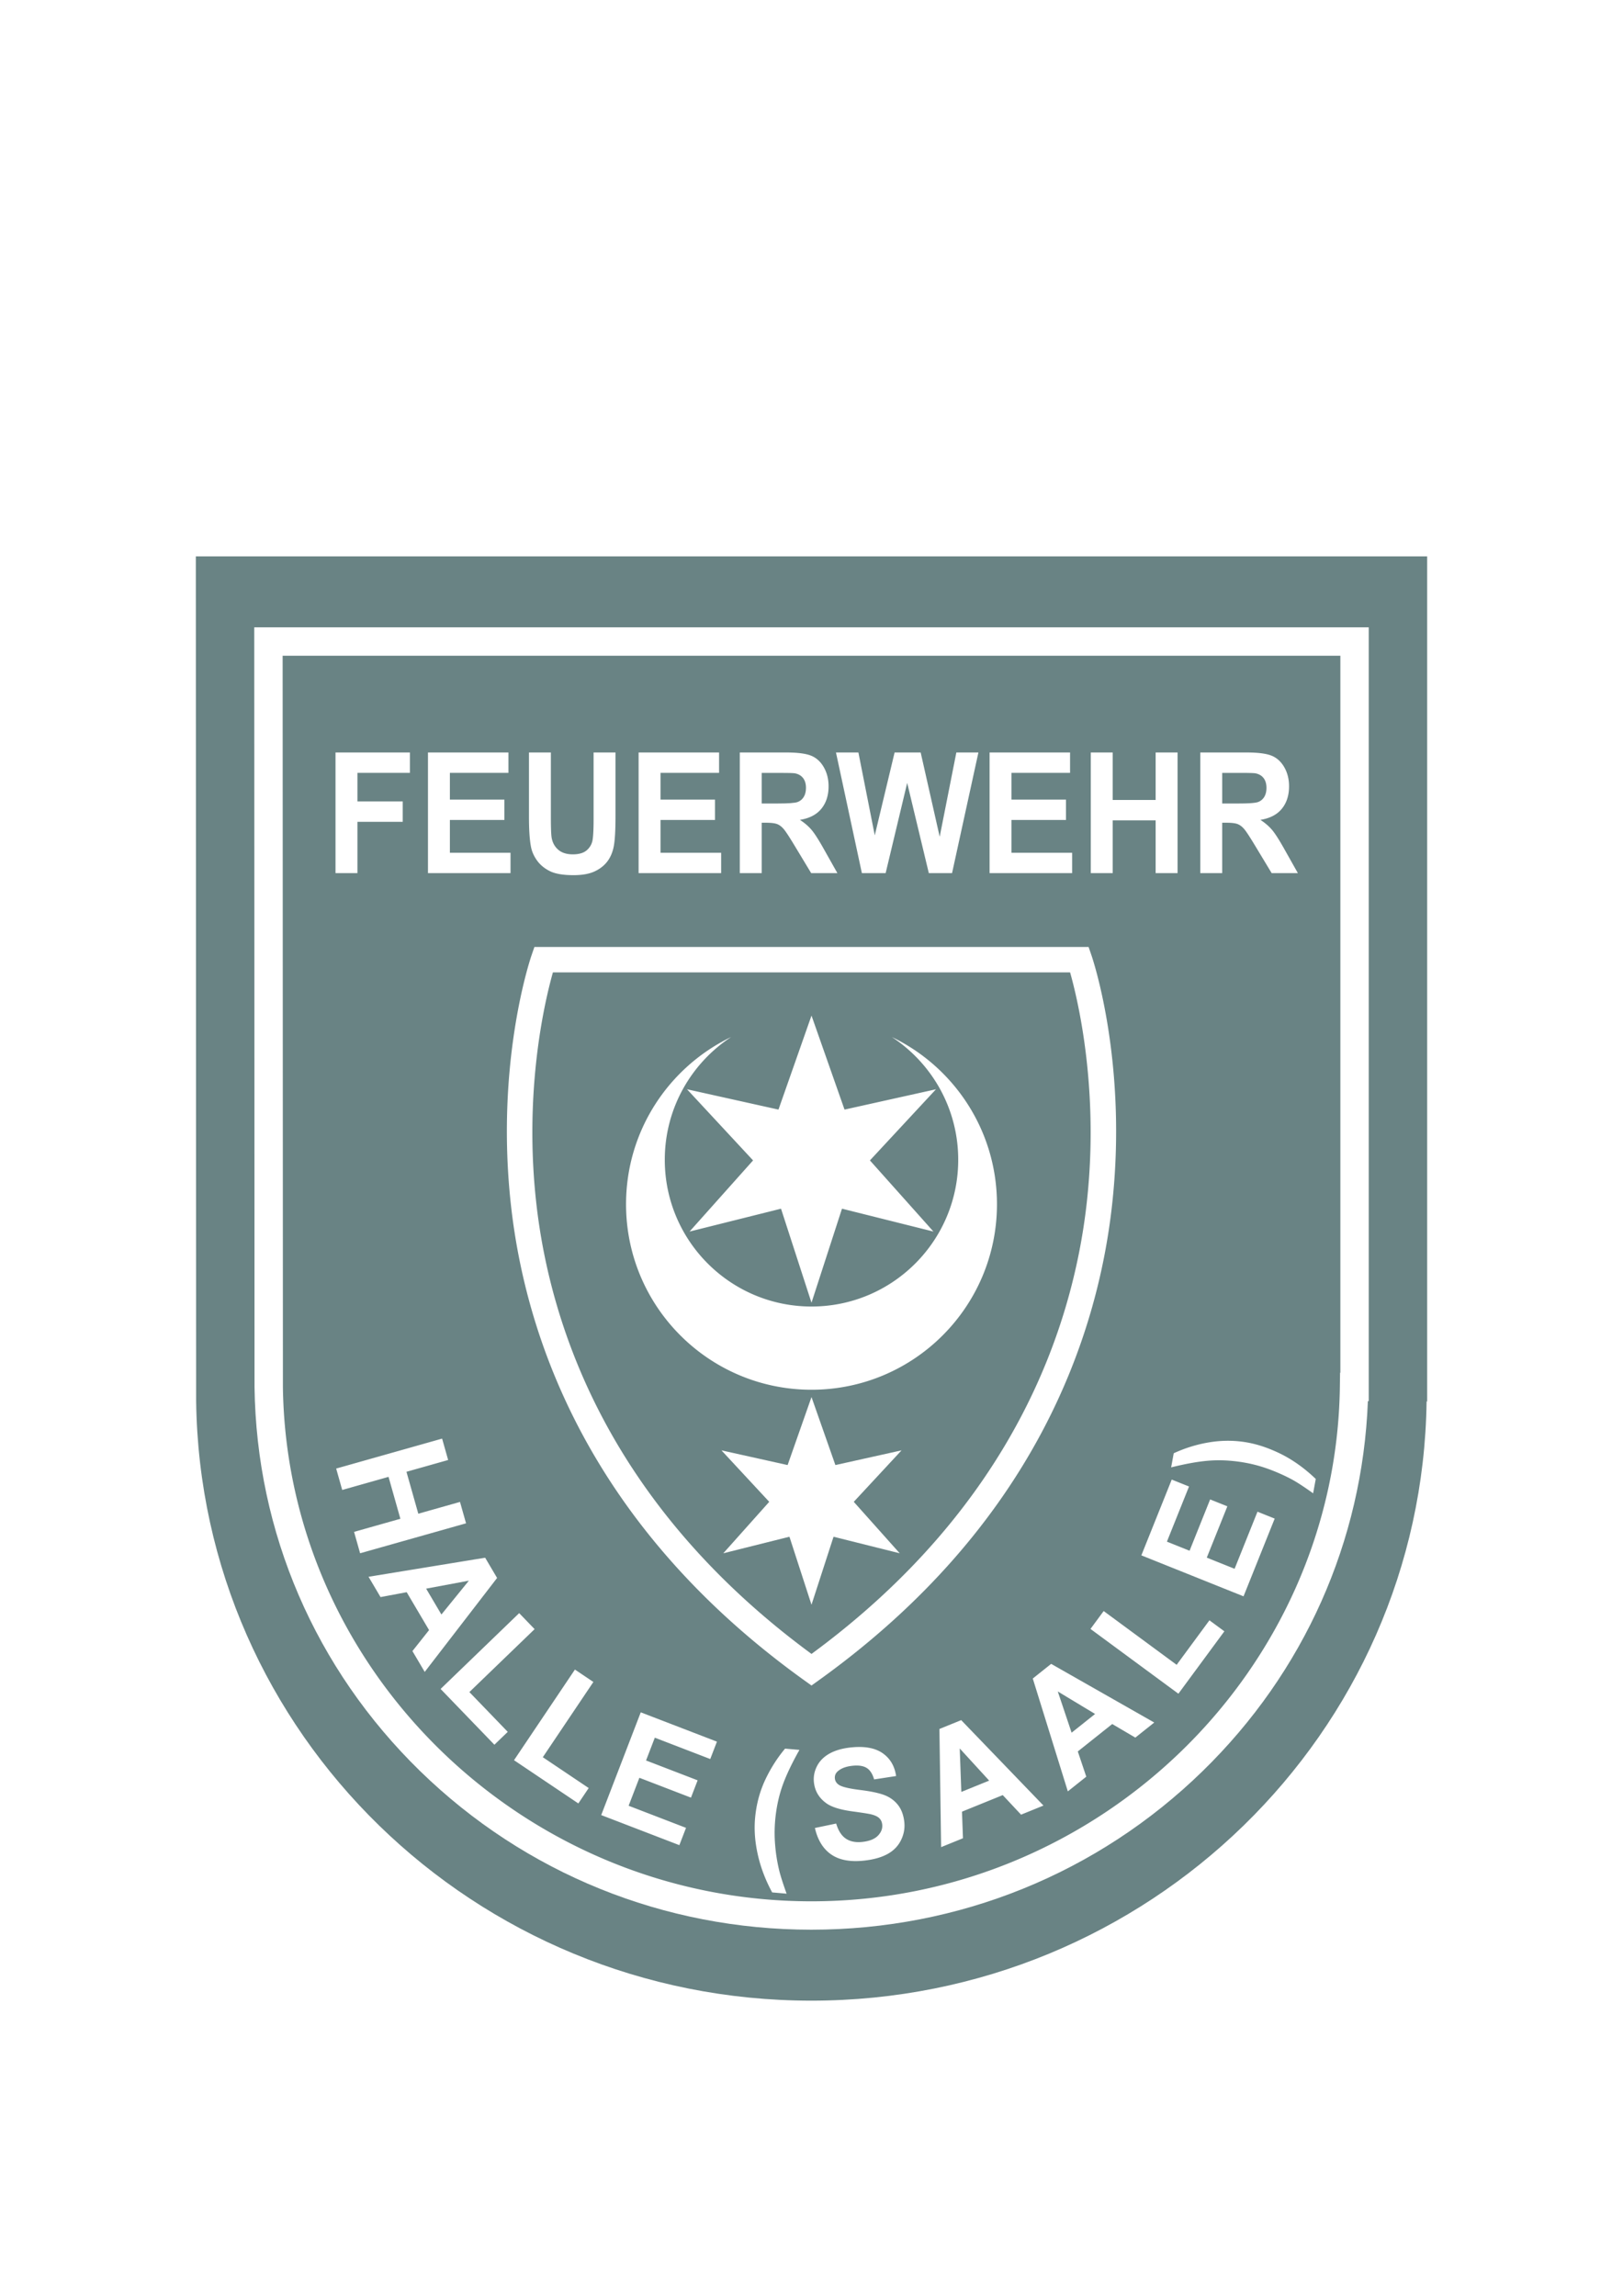 <?xml version="1.0" encoding="UTF-8"?>
<svg data-bbox="71.829 204.027 451.621 529.634" viewBox="0 0 595.28 841.89" height="841.89" width="595.28" xmlns="http://www.w3.org/2000/svg" data-type="color">
    <g>
        <switch>
            <g>
                <path d="M463.697 292.235c.543-.885.814-1.992.814-3.319 0-1.488-.357-2.69-1.072-3.606-.715-.915-1.725-1.494-3.027-1.735-.651-.101-2.606-.151-5.865-.151h-6.272v11.225h5.946c3.856 0 6.264-.181 7.223-.543a4.409 4.409 0 0 0 2.253-1.871z" fill="#698384" data-color="1"/>
                <path d="M294.802 292.235c.543-.885.814-1.992.814-3.319 0-1.488-.357-2.69-1.072-3.606-.715-.915-1.725-1.494-3.028-1.735-.651-.101-2.606-.151-5.865-.151h-6.272v11.225h5.947c3.856 0 6.263-.181 7.223-.543s1.71-.986 2.253-1.871z" fill="#698384" data-color="1"/>
                <path fill="#698384" d="M161.899 592.057l10.072-12.411-15.675 2.924 5.603 9.487z" data-color="1"/>
                <path fill="#698384" d="M352.594 657.109l10.208-4.145-10.793-11.789.585 15.934z" data-color="1"/>
                <path fill="#698384" d="M401.654 628.527l-13.687-8.253 5.07 15.118 8.617-6.865z" data-color="1"/>
                <path d="M196.732 441.496c5.159 45.445 26.991 110.693 100.908 165.013 73.916-54.319 95.748-119.567 100.908-165.013a232.716 232.716 0 0 0 1.473-26.244c0-29.06-5.328-50.874-7.535-58.671h-189.69c-2.209 7.797-7.54 29.611-7.54 58.671.001 8.225.429 17.024 1.476 26.244zm133.262 128.108l-24.268-6.066-8.086 24.938-8.088-24.938-24.264 6.066 16.85-18.87-17.524-18.875 24.265 5.393 8.761-24.938 8.76 24.938 24.266-5.393-17.523 18.875 16.851 18.87zm-32.353-197.182l12.113 34.476 33.545-7.453-24.229 26.089 23.297 26.092-33.545-8.387-11.182 34.478-11.182-34.478-33.545 8.387 23.295-26.092-24.227-26.089 33.545 7.453 12.115-34.476zm-29.472 7.863c-14.654 9.615-24.34 26.181-24.34 45.016 0 29.719 24.092 53.812 53.812 53.812 29.719 0 53.811-24.093 53.811-53.812 0-18.837-9.686-35.402-24.342-45.017 22.811 10.982 38.553 34.315 38.553 61.324 0 37.569-30.453 68.022-68.021 68.022-37.567 0-68.021-30.453-68.021-68.022-.002-27.009 15.739-50.34 38.548-61.323z" fill="#698384" data-color="1"/>
                <path d="M71.829 204.027l.113 309.891c1.626 121.637 102.028 219.743 225.651 219.743 123.621 0 224.025-98.106 225.65-219.743h.207V204.027H71.829zm430.195 309.781h-.315c-1.984 51.383-23.386 99.39-60.604 135.671-38.472 37.503-89.437 58.157-143.506 58.157s-105.034-20.654-143.505-58.157c-38.454-37.487-60.024-87.493-60.737-140.806l-.103-278.617h408.77v283.752z" fill="#698384" data-color="1"/>
                <path d="M297.599 697.228c105.491 0 192.446-84.647 193.835-188.693l.069-5.135h.112V240.464h-387.95l.098 268.138c1.392 103.978 88.346 188.626 193.836 188.626zM129.863 561.754l16.989-4.803-4.346-15.373-16.99 4.804-2.218-7.846 38.855-10.985 2.218 7.846-15.293 4.323 4.346 15.373 15.293-4.323 2.218 7.845-38.854 10.985-2.218-7.846zm25.915 51.351l-4.51-7.637 6.104-7.699-8.208-13.897-9.592 1.794-4.398-7.446 42.766-6.993 4.384 7.424-26.546 34.454zm25.559 26.708l-19.735-20.456 28.822-27.806 5.661 5.867-23.927 23.082 14.075 14.59-4.896 4.723zm34.58 15.879l-3.795 5.646-23.592-15.855 22.34-33.238 6.767 4.548-18.545 27.592 16.825 11.307zm44.587-10.641l-20.333-7.825-3.215 8.354 18.919 7.281-2.443 6.349-18.919-7.28-3.947 10.256 21.053 8.103-2.444 6.349-28.662-11.03 14.503-37.684 27.942 10.753-2.454 6.374zm23.829 31.87a60.386 60.386 0 0 0 1.505 9.173c.477 1.922 1.367 4.7 2.67 8.335l-5.295-.464c-2.428-4.471-4.175-9.048-5.239-13.73-1.064-4.684-1.409-9.155-1.036-13.418.463-5.286 1.807-10.21 4.032-14.771 1.932-3.96 4.257-7.563 6.975-10.808l5.268.461c-2.992 5.323-5.129 9.888-6.412 13.691-1.283 3.805-2.115 7.884-2.496 12.237a52.977 52.977 0 0 0 .028 9.294zm46.132-2.11c-1.059 2.148-2.702 3.838-4.932 5.069-2.23 1.232-5.088 2.039-8.574 2.42-5.075.556-9.101-.191-12.076-2.239-2.977-2.048-4.975-5.289-5.995-9.722l7.802-1.629c.764 2.596 1.939 4.434 3.526 5.517s3.612 1.489 6.077 1.22c2.609-.285 4.516-1.053 5.719-2.302 1.202-1.249 1.723-2.613 1.562-4.092-.104-.948-.471-1.726-1.101-2.331s-1.665-1.079-3.105-1.42c-.985-.225-3.213-.572-6.682-1.043-4.461-.602-7.654-1.592-9.578-2.971-2.706-1.938-4.232-4.496-4.58-7.673-.223-2.044.147-4.02 1.111-5.926.965-1.906 2.486-3.444 4.566-4.614 2.079-1.169 4.662-1.923 7.746-2.26 5.039-.551 8.951.139 11.739 2.069 2.788 1.93 4.447 4.731 4.979 8.405l-8.066 1.241c-.572-2.024-1.479-3.426-2.718-4.205-1.24-.778-3-1.043-5.281-.794-2.355.258-4.146.943-5.373 2.056-.79.715-1.128 1.592-1.014 2.633.104.949.594 1.718 1.471 2.305 1.115.747 3.696 1.369 7.74 1.869 4.045.5 7.066 1.145 9.064 1.933s3.625 1.986 4.882 3.595c1.256 1.607 2.023 3.681 2.301 6.218.251 2.299-.153 4.523-1.21 6.671zm44.039-9.358l-6.718-7.171-14.954 6.073.363 9.752-8.013 3.255-.623-43.329 7.987-3.244 30.174 31.327-8.216 3.337zm41.908-28.257l-8.473-4.978-12.624 10.056 3.107 9.251-6.765 5.389-12.856-41.382 6.743-5.372 37.805 21.51-6.937 5.526zm15.796-16.093l-32.242-23.755 4.836-6.563 26.765 19.719 12.024-16.32 5.478 4.035-16.861 22.884zm23.894-35.712l-37.479-15.026 11.142-27.789 6.341 2.542-8.108 20.222 8.309 3.331 7.545-18.815 6.314 2.531-7.545 18.816 10.201 4.09 8.395-20.938 6.314 2.531-11.429 28.505zm25.524-37.784c-2.939-2.09-5.211-3.599-6.813-4.528-1.604-.929-3.477-1.86-5.62-2.796a63.156 63.156 0 0 0-6.165-2.337 50.636 50.636 0 0 0-6.121-1.516c-4.298-.79-8.45-1.076-12.458-.86-4.006.216-8.974 1.059-14.9 2.528l.95-5.175c4.385-2.014 8.892-3.375 13.521-4.084 4.63-.708 9.184-.651 13.662.172 3.775.693 7.711 2.032 11.809 4.017 4.591 2.243 8.958 5.352 13.102 9.323l-.967 5.256zm-41.389-271.666h16.917c4.254 0 7.345.397 9.272 1.192 1.928.795 3.471 2.208 4.63 4.239 1.158 2.032 1.738 4.355 1.738 6.97 0 3.319-.879 6.06-2.635 8.222-1.756 2.163-4.381 3.526-7.875 4.089 1.738 1.127 3.173 2.364 4.305 3.711 1.131 1.348 2.656 3.741 4.575 7.181l4.86 8.63h-9.612l-5.812-9.625c-2.063-3.44-3.475-5.607-4.235-6.502s-1.565-1.509-2.417-1.841c-.851-.332-2.199-.498-4.045-.498h-1.63v18.466h-8.037v-44.234zm-40.16 0h8.037v17.41h15.749v-17.41h8.037v44.235h-8.037v-19.341h-15.749v19.341h-8.037v-44.235zm-.804 71.321l1.08 3.15c.545 1.596 13.316 39.674 7.5 91.713-5.363 48.017-28.369 117.185-107.496 174.019l-2.717 1.952-2.718-1.952c-79.127-56.834-102.131-126.002-107.497-174.019-5.814-52.039 6.956-90.117 7.502-91.713l1.08-3.15h203.266zm-36.315-71.321h29.517v7.483h-21.479v9.807h19.984v7.453h-19.984v12.039h22.238v7.453h-30.276v-44.235zm-48.116 0l6.001 30.385 7.277-30.385h9.558l6.979 30.898 6.109-30.898h8.092l-9.666 44.235h-8.526l-7.929-33.071-7.902 33.071h-8.716l-9.504-44.235h8.227zm-43.5 0h16.917c4.254 0 7.345.397 9.273 1.192 1.928.795 3.471 2.208 4.629 4.239 1.159 2.032 1.738 4.355 1.738 6.97 0 3.319-.878 6.06-2.634 8.222-1.756 2.163-4.381 3.526-7.875 4.089 1.738 1.127 3.172 2.364 4.304 3.711 1.131 1.348 2.656 3.741 4.575 7.181l4.86 8.63h-9.612l-5.811-9.625c-2.063-3.44-3.476-5.607-4.236-6.502s-1.566-1.509-2.417-1.841c-.851-.332-2.2-.498-4.046-.498h-1.629v18.466h-8.037v-44.234zm-37.119 0h29.516v7.483H242.26v9.807h19.985v7.453H242.26v12.039h22.24v7.453h-30.276v-44.235zm-40.214 0h8.037v23.958c0 3.802.1 6.266.299 7.393.344 1.811 1.163 3.264 2.458 4.36 1.294 1.096 3.063 1.644 5.309 1.644 2.281 0 4-.518 5.159-1.554 1.158-1.036 1.855-2.308 2.091-3.817.235-1.509.353-4.013.353-7.514V275.94h8.037v23.234c0 5.311-.217 9.063-.651 11.255-.435 2.193-1.236 4.043-2.403 5.552s-2.729 2.711-4.684 3.606-4.507 1.343-7.657 1.343c-3.801 0-6.684-.488-8.648-1.463s-3.516-2.243-4.657-3.802c-1.141-1.559-1.892-3.193-2.254-4.903-.525-2.535-.787-6.276-.787-11.225v-23.596zm-37.038 0h29.516v7.483h-21.479v9.807h19.985v7.453h-19.985v12.039h22.239v7.453h-30.276v-44.235zm-33.915 0h27.29v7.483h-19.252v10.47h16.618v7.483h-16.618v18.798h-8.038v-44.234z" fill="#698384" data-color="1"/>
            </g>
        </switch>
    </g>
</svg>
